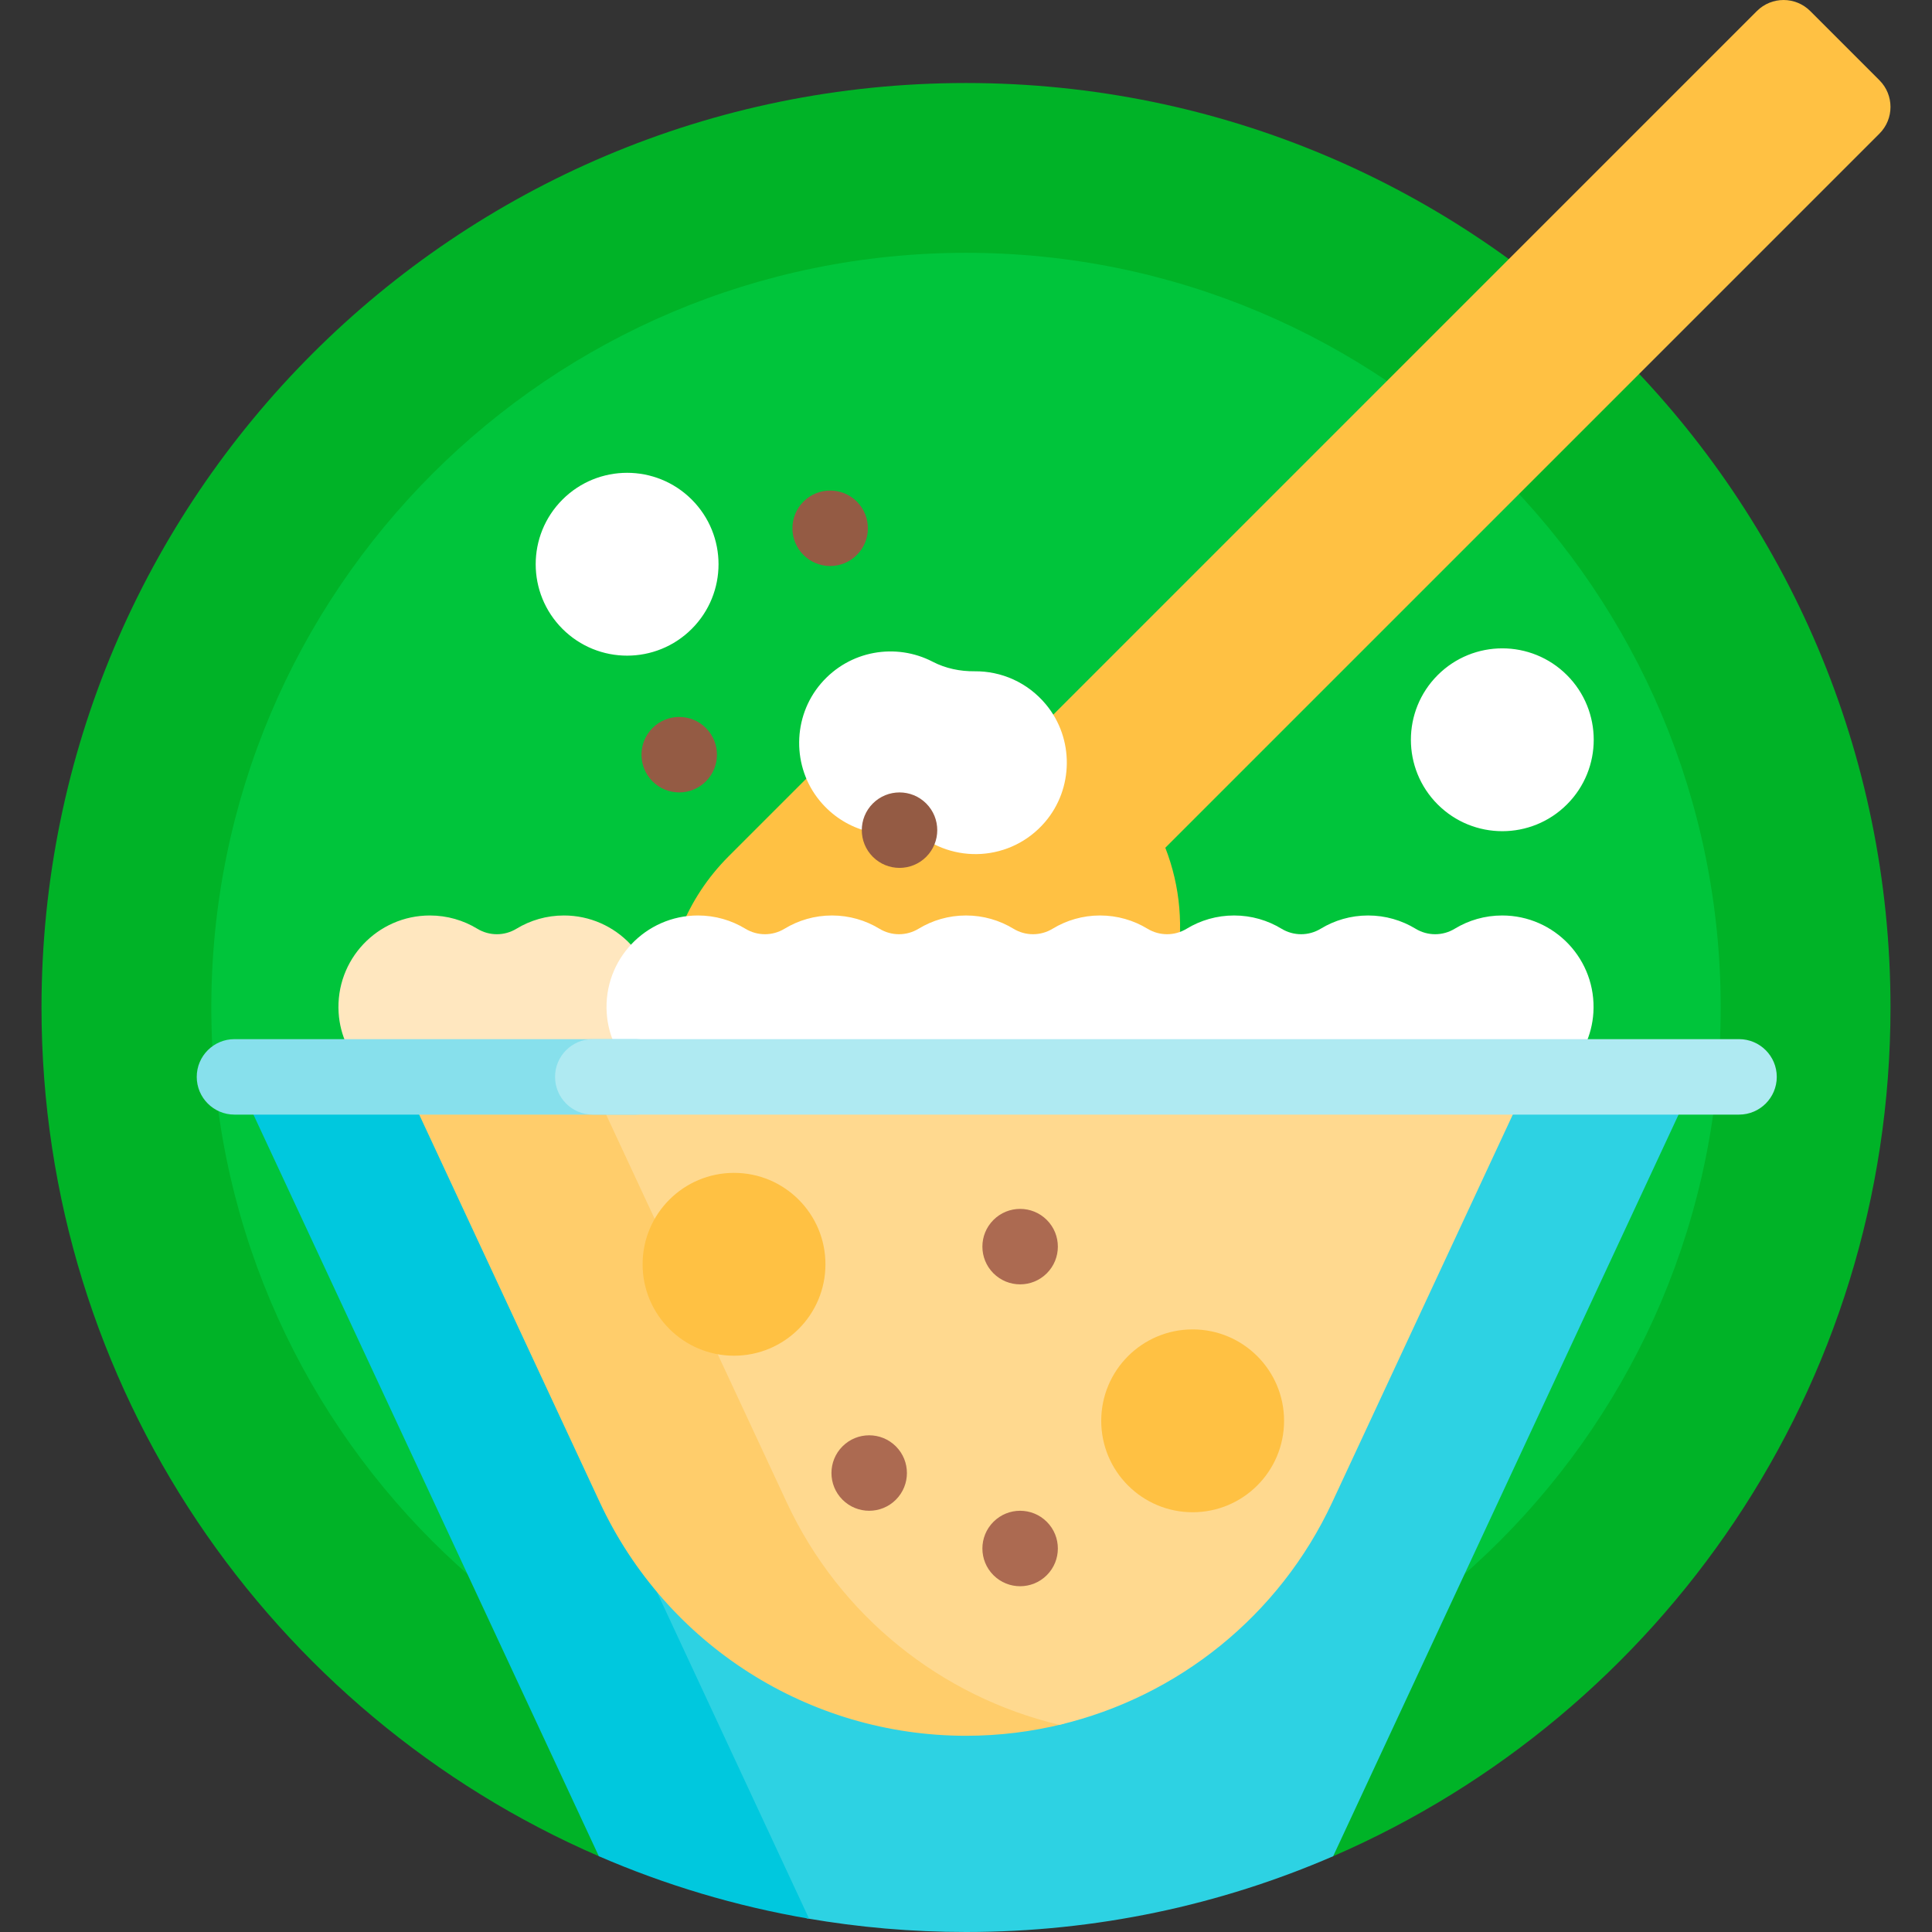 <svg id="Capa_1" enable-background="new 0 0 512 512" height="512" viewBox="0 0 512 512" width="512" xmlns="http://www.w3.org/2000/svg"><rect x="0" y="0" width="512" height="512" fill="#333333" stroke="none"/><g><path d="m11 267c0-135.31 109.69-245 245-245s245 109.69 245 245c0 100.737-60.798 187.274-147.701 224.919-2.675 1.159-65.827-13.408-97.299-13.408s-94.624 14.567-97.299 13.408c-86.903-37.645-147.701-124.182-147.701-224.919z" fill="#00b327"/><path d="m456 267c0 110.457-89.543 200-200 200s-200-89.543-200-200 89.543-200 200-200 200 89.543 200 200z" fill="#00c53b"/><path d="m498.071 35.411-189.251 189.251c8.016 20.532 3.732 44.759-12.852 61.343l-21.902 21.902c-22.36 22.36-58.613 22.36-80.973 0-22.36-22.36-22.36-58.613 0-80.973l21.902-21.902c16.584-16.584 40.81-20.868 61.343-12.852l189.251-189.251c3.905-3.905 10.237-3.905 14.142 0l18.34 18.34c3.905 3.905 3.905 10.236 0 14.142z" fill="#ffc143"/><path d="m353.299 491.919c-29.826 12.92-62.726 20.081-97.299 20.081-14.368 0-28.447-1.237-42.136-3.61-.799-.139-3.68-5.749-4.477-5.895-2.307-.424-4.603-.88-6.887-1.367l-105.957-221.128h355.457z" fill="#2dd2e3"/><path d="m60 280h48l106.417 228.485c-19.45-3.325-38.118-8.944-55.716-16.566z" fill="#00c8de"/><path d="m281.821 454.655c1.095.36 1.046 1.929-.073 2.206-8.31 2.06-16.944 3.139-25.748 3.139-41.621 0-79.47-24.124-97.042-61.854l-55.027-118.146h59.234l55.027 118.146c12.698 27.264 35.983 47.423 63.629 56.509z" fill="#ffcd6b"/><path d="m208.49 398.146-55.027-118.146h254.606l-55.027 118.146c-14.002 30.063-40.877 51.488-72.276 58.954-31.399-7.466-58.274-28.891-72.276-58.954z" fill="#ffd98f"/><path d="m173.617 268.384c-.749 12.059-10.558 21.875-22.616 22.631-7.637.479-14.572-2.582-19.323-7.7-4.75 5.118-11.686 8.18-19.323 7.7-12.058-.756-21.868-10.573-22.616-22.631-.874-14.081 10.287-25.773 24.179-25.773 4.601 0 8.903 1.283 12.567 3.51 3.194 1.942 7.193 1.942 10.387 0 3.664-2.227 7.966-3.51 12.567-3.51 13.892-.001 25.053 11.692 24.178 25.773z" fill="#ffe7bf"/><path d="m422.26 268.384c-.749 12.059-10.558 21.875-22.616 22.631-7.637.479-14.572-2.582-19.323-7.7-4.424 4.767-10.744 7.75-17.76 7.75s-13.336-2.983-17.76-7.75c-4.424 4.767-10.744 7.75-17.76 7.75s-13.336-2.983-17.76-7.75c-4.424 4.767-10.744 7.75-17.76 7.75s-13.336-2.983-17.76-7.75c-4.424 4.767-10.744 7.75-17.76 7.75s-13.336-2.983-17.76-7.75c-4.424 4.767-10.744 7.75-17.76 7.75s-13.336-2.983-17.76-7.75c-4.75 5.118-11.686 8.18-19.323 7.7-12.058-.757-21.868-10.573-22.616-22.631-.874-14.081 10.287-25.773 24.179-25.773 4.601 0 8.903 1.283 12.567 3.51 3.194 1.942 7.193 1.942 10.387 0 3.664-2.227 7.966-3.51 12.567-3.51s8.903 1.283 12.567 3.51c3.194 1.942 7.193 1.942 10.387 0 3.664-2.227 7.966-3.51 12.567-3.51s8.903 1.283 12.567 3.51c3.194 1.942 7.193 1.942 10.387 0 3.664-2.227 7.966-3.51 12.567-3.51s8.903 1.283 12.567 3.51c3.194 1.942 7.193 1.941 10.387 0 3.664-2.227 7.966-3.51 12.567-3.51s8.903 1.283 12.567 3.51c3.194 1.942 7.193 1.941 10.387 0 3.664-2.227 7.966-3.51 12.567-3.51s8.903 1.283 12.567 3.51c3.194 1.942 7.193 1.942 10.387 0 3.664-2.227 7.966-3.51 12.567-3.51 13.887-.001 25.048 11.692 24.173 25.773z" fill="#fff"/><path d="m277.415 403.298c3.905 3.905 3.905 10.237 0 14.142s-10.237 3.905-14.142 0-3.905-10.237 0-14.142 10.237-3.905 14.142 0zm0-65.858c3.905-3.905 3.905-10.237 0-14.142s-10.237-3.905-14.142 0-3.905 10.237 0 14.142 10.237 3.905 14.142 0zm-54.142 45.858c-3.905 3.905-3.905 10.237 0 14.142s10.237 3.905 14.142 0 3.905-10.237 0-14.142-10.237-3.905-14.142 0z" fill="#ac6a51"/><path d="m340.291 376.532c0 13.38-10.847 24.227-24.227 24.227s-24.227-10.847-24.227-24.227 10.847-24.227 24.227-24.227 24.227 10.847 24.227 24.227zm-145.766-65.709c-13.38 0-24.227 10.847-24.227 24.227s10.847 24.227 24.227 24.227 24.227-10.847 24.227-24.227-10.847-24.227-24.227-24.227z" fill="#ffc143"/><path d="m168.5 295.383h-106.362c-5.523 0-10-4.477-10-10 0-5.523 4.477-10 10-10h106.362c5.523 0 10 4.477 10 10 0 5.523-4.477 10-10 10z" fill="#87e0ec"/><path d="m460.862 295.383h-303.766c-5.523 0-10-4.477-10-10 0-5.523 4.477-10 10-10h303.766c5.523 0 10 4.477 10 10 0 5.523-4.477 10-10 10z" fill="#afeaf2"/><path d="m276.961 217.827c-8.979 10.494-24.558 11.295-34.544 2.402-8.821 2.417-18.741-.242-25.142-7.976-7.424-8.97-7.302-22.245.268-31.093 7.609-8.893 19.957-10.825 29.626-5.796 3.429 1.783 7.258 2.567 11.122 2.532 6.994-.064 14.01 2.882 18.938 8.838 7.423 8.97 7.302 22.245-.268 31.093zm104.036-38.911c-9.461 9.461-9.461 24.801 0 34.262s24.801 9.461 34.262 0 9.461-24.801 0-34.262c-9.462-9.461-24.801-9.461-34.262 0zm-231.936-46.52c-9.461 9.461-9.461 24.801 0 34.262s24.801 9.461 34.262 0 9.461-24.801 0-34.262c-9.462-9.461-24.801-9.461-34.262 0z" fill="#fff"/><path d="m245.454 227.071c-3.905 3.905-10.237 3.905-14.142 0s-3.905-10.237 0-14.142 10.237-3.905 14.142 0 3.905 10.237 0 14.142zm-18.383-94.142c-3.905-3.905-10.237-3.905-14.142 0s-3.905 10.237 0 14.142 10.237 3.905 14.142 0 3.905-10.237 0-14.142zm-54.142 60c-3.905 3.905-3.905 10.237 0 14.142s10.237 3.905 14.142 0 3.905-10.237 0-14.142-10.237-3.905-14.142 0z" fill="#945b44"/></g></svg>
